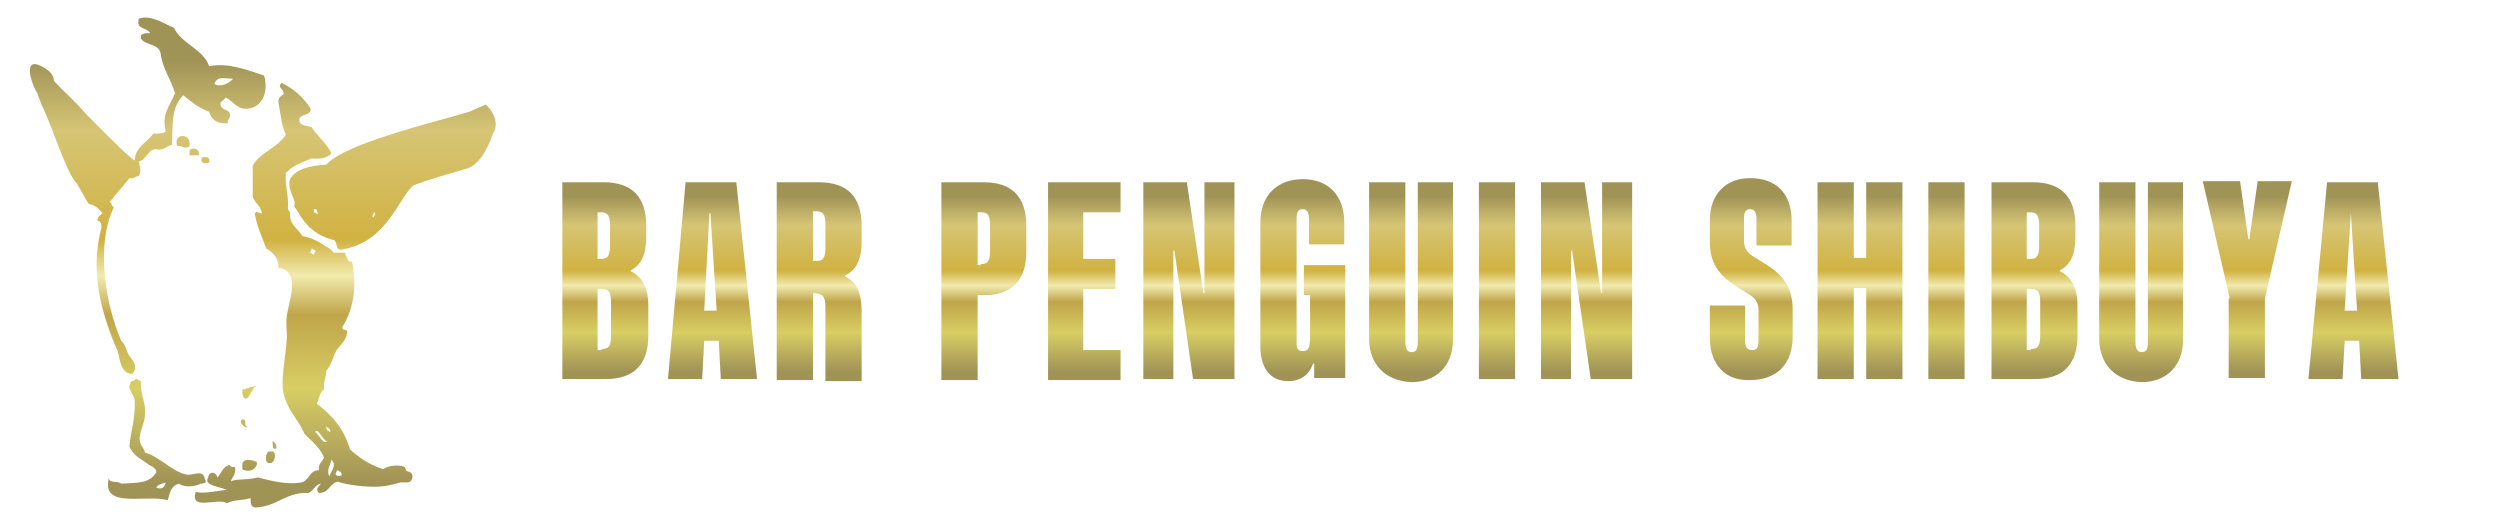 <svg data-name="レイヤー_1" xmlns="http://www.w3.org/2000/svg" xmlns:xlink="http://www.w3.org/1999/xlink" viewBox="0 0 241.4 50"><defs><linearGradient id="a" data-name="名称未設定グラデーション 542" x1="25.375" y1="49" x2="25.375" y2="1.692" gradientUnits="userSpaceOnUse"><stop offset=".051" stop-color="#a09356"/><stop offset=".243" stop-color="#d8ce64"/><stop offset=".393" stop-color="#c0a54a"/><stop offset=".473" stop-color="#f1ebae"/><stop offset=".546" stop-color="#d1b242"/><stop offset=".77" stop-color="#d6c575"/><stop offset=".912" stop-color="#a09356"/></linearGradient><linearGradient id="b" data-name="名称未設定グラデーション 542" x1="142.95" y1="36.9" x2="142.95" y2="17.2" xlink:href="#a"/></defs><path d="M18.3 14.1c-.4.4-.7-.1-1.2 0-.4-1.3 1.4-1.3 1.2 0zm0 .4v.5h.9c.1-.7-.6-.8-.9-.5zm1.9 1.2c.1-.5-.2-.6-.7-.5-.2.6.2.6.7.5zm3.2 21.9c0 .4 0 .9.4.9.4-.3.5-.9.9-1.2-.9.1-.8.3-1.3.3zm3.3 5.7c0-.3-.1-.6-.4-.7.1.3-.1.9.4.7zm-.5 1.4c.3-.1.5-.8.2-1.1h-.5c-.3.3-.4 1.3.3 1.1zm-2.8.2v.4c.6.4 1.5 0 1.4-.7-.5-.2-1.4-.4-1.4.3zM3.5 6.2C2.2 6 3.3 8.6 3.6 9c.1.4.3.7.4 1.1.9 1.7 2.4 6.6 3.4 7.6.4.6 1.1 2 1.2 2 .6.1 1 .5 1.3.9-.2.2-.5.3-.5.7.3 0 .4.3.4.7-1.2 4.3.1 8.6 1.6 12 .2.9.3 2.1 1.4 2.1.5-.7.2-1-.2-1.6-.4-.4-.4-1.2-.9-1.6-1.5-3.5-2.5-9.2-.7-12.9-.2 0-.2-.4-.4-.5.6-.8 1.3-1.5 1.9-2.3.5.1.5-.2.9-.2.3-.6.1-.8 0-1.4.8-.2.8-1.1 1.6-1.2.8.2 1-.3 1.6-.4.1-2-.1-3.6 1.1-4.8 1 .8 1.3 1.1 2.5 1.6.2.7.7 1.2 1.8 1.1-.1-.4.3-.4.2-.9-.1-.5-1-.3-.9-1.1.2-.2.4-.3.5-.5.7.4 1 1 1.8 1.1 1.6.1 2.4-1.5 1.9-3.2C24 6.8 22 6 20.2 6.4c-.6-1.7-2.6-2.1-3.4-3.7-1.1-.5-2.3-1.3-3.4-.9-.3 1.1.8.8 1.1 1.4-.5 0-1 0-.9.5.4.7 1.7.5 1.9 1.4.2 1.6 1 2.5 1.4 3.9-.5 1.3-1.3 1.9-.9 3.7-.2.2-.8.2-1.2.2-.6.9-1.7 1.2-1.8 2.6-.7-.4-4.5-4.3-4.8-4.6-.9-1.1-2-2-3-3.1 0-1.1-1.7-1.6-1.7-1.6zm19 1.4c-.3.4-1.2.9-1.8.5.3-.8.9-.5 1.8-.5zm1.4 33.6c-.4 0 0-.8-.5-.7-.5.2.4 1 .5.7zm-11.3-4.1c-.4.4.4 1 .4 1.6.1 1.8-.4 2.9-.5 4.4.4 1 1.3 1.3 1.9 1.8.2.1.7.3.7.7-.7 1.1-1.7 1-3.4 1.1-.3-.3-1.1 0-1.2-.5-.7 3 3.6 1.5 5.7 2.1.2-.7.3-1.4 1.1-1.6.5.4 1.5.3 2.1 0 0 0 .7 0 .4-.4-.2-1.1-1.1-.3-1.9-.5-1.3-.3-2.5-1.7-3.9-2.1-.1-.5-.5-.7-.5-1.2-.1-.8.5-1.6.5-2.5.1-1.2-.5-2-.4-3.2-.2 0-.2-.2-.5-.2-.2.3-.6.1-.5.5zm3.4 9.5c-.1.4-.3.7-.9.5.1-.3.5-.4.9-.5zm11.8-26.4c.1-1.4-.3-2.2-.2-3.5.8-.8 1.3-.9 2.5-1.4.9.1 1.6-.1 1.9-.5-.5-1-1.3-1.6-1.9-2.5-.4-.2-1.2-.1-1.2-.7 0-.7 1.1-.3 1.1-1.1-.7-1.1-1.6-1.9-2.8-2.5-.5.5.2.5.2 1.1-.3.2-.6.3-.5.9.2 1 .3 2.2.7 3-.8 1.3-2.5 1.7-3.2 3v3c.2.6.8.9.9 1.6-.5 0-.4-.3-.7 0 .2 1.3.7 2.2 1.1 3.4.7.4 1.2.9 1.2 1.9.7 0 1 .4 1.2.9.3 1.1-.2 2.4-.4 3.7-.1.7 0 1.4 0 2.1-.1 1.8-.5 3.5-.4 4.9.3 2.1 1.5 2.9 2.1 4.4.7.7 1.5 1.3 1.9 2.3-.2.4-.6.6-.5 1.2-1 0-.9 1.1-1.8 1.2-1.2.2-2.6-.1-4.1-.5-1.1.3-2.2.1-2.6.4.1-.5.5-.6.4-1.4-.2 0-.5 0-.5-.2-.7.1-.8.8-1.2 1.2-.1-.5-.8-.7-.9 0-.5.8 1.2.9 1.8 1.2-1 .1-2.1.4-3 .2-.6 1.9 2.2.5 3 1.1.8-.4 1.2-.2 2.3-.5 0 .5 0 .9.5.9 2.1-.1 2.9-1.5 5.1-1.4.5-.2.6-.8 1.2-.9-.2.3-.6.5-.2.9 1 0 1-.9 1.8-1.1.5.2 2 .5 3.5.5 1.1 0 1.8-.2 2.5-.4.5-.1 1 .2 1.2-.4.2-.6-.5-.7-.5-.7-.2-.1-.1-.3-.2-.4-.7-.3-1.7-.1-2.1.2-1.3-.4-2.3-1.1-3.2-1.9-.6-2-1.7-3.3-3.2-4.4.2-.5.3-1.2.7-1.4-.1-.8.2-1.1.2-1.8.5-.5.6-1.2.9-1.8.3-.6 1-1 1.1-1.8.2-.6-.6-.1-.4-.7 1-1.6 1.4-3.8.9-6.2-.5 0-.5-.5-.7-.9h-1.1c-.2-.4-.8-.6-1.2-.9-.5-.3-1.1-.6-1.8-.7-.4-.7-1.3-1.1-1.2-2.3m.8 0c.7 1.3 1.8 2.3 3.5 2.7.3.3.1 1 .7.9 4.3-.7 5.4-4.8 6.9-6.2 1.6-.6 3.4-1.1 5.1-1.6 1.7-.4 2.6-3.4 2.6-3.4.8-1.2-.4-2.6-.7-2.8l-1.6.7c-3.3 1-11.9 3-13.8 5.1-1.6.1-2.9.4-3.5 1.4-.3 1.2.7 2 .4 2.6m1.9.3c.4-.1.3.3.4.5-.1 0-.2-.2-.4-.2v-.3zm5.8.3c.3.1 0 .3 0 .5-.3-.1 0-.3 0-.5zm-6 3.5c.1 0 .2.2.4.2 0 .1-.2.2-.2.4-.1 0-.2-.2-.4-.2.1-.1.2-.2.2-.4zm1.4 17.2c.2.1.4.2.4.5-.3-.1-.4-.2-.4-.5zm-1.1.5c.4-.4.7.8 1.2.9-.4.4-.8-.7-1.2-.9zm1.6 2.7c.6.5-.1 1.2-.2 1.6-.3-.7.1-1 .2-1.6zm.6 1c.2.1.4.2.4.5-.7.2-.7-.2-.4-.5z" style="fill:url(#a)"/><path d="M54.3 17.6h4c2.7 0 4.1 1.4 4.1 4.2v1.1c0 1.7-.5 2.7-1.5 3.2v.1c1.1.5 1.7 1.6 1.7 3.3v2.9c0 2.8-1.4 4.2-4.1 4.2h-4.2v-19zM58 25c.7 0 .9-.3.9-1.3v-1.9c0-1-.2-1.3-.9-1.3h-.3V25h.3zm.1 8.7c.7 0 .9-.3.9-1.3v-3.2c0-1-.2-1.3-.9-1.3h-.4v5.9h.4v-.1zm8.1-16.1h4.9l2 19h-3.5l-.2-3.7H68l-.2 3.7h-3.3l1.7-19zm3 12.4-.6-9.4h-.1L68 30h1.2zm5.9-12.4h4c2.7 0 4.1 1.4 4.1 4.2v1.5c0 1.7-.5 2.8-1.6 3.3v.1c1.1.5 1.6 1.6 1.6 3.3v6.8h-3.5v-7.2c0-1-.3-1.3-1.2-1.3v8.4H75V17.6h.1zm3.7 7.6c.7 0 .9-.3.9-1.3v-2.2c0-1-.2-1.3-.9-1.3h-.3v4.8h.3zm12.1-7.6H95c2.7 0 4.1 1.4 4.1 4.2v2.5c0 2.8-1.4 4.2-4.1 4.2h-.6v8.2h-3.5V17.6zm3.8 7.9c.7 0 .9-.3.9-1.3v-2.4c0-1-.2-1.3-.9-1.3h-.3v5.1h.3v-.1zm6.5-7.9h7v2.9h-3.6V25h3.1v2.9h-3.1v5.9h3.6v2.9h-7V17.6zm9.2 0h4.2l1.6 10.7h.1V17.6h2.9v19h-4l-1.8-12.4h-.1v12.4h-2.9v-19zm11.3 15.8V21.5c0-2.6 1.6-4.2 4.1-4.2s4 1.6 4 4.2v2.1h-3.4v-2.4c0-.7-.2-1-.6-1-.5 0-.6.3-.6 1v12c0 .4.1.7.6.7.6 0 .7-.4.7-1.5v-3.9h-.6v-2.9h4v10.9h-3v-1.4h-.1c-.4 1.1-1.2 1.7-2.4 1.7-1.8 0-2.7-1.3-2.7-3.4zm10.5-.7V17.6h3.5V33c0 .7.2 1 .6 1s.6-.2.6-1V17.6h3.4v15.2c0 2.5-1.6 4.1-4 4.1-2.5-.1-4.1-1.7-4.1-4.2zm10.6-15.1h3.5v19h-3.5v-19zm6 0h4.2l1.6 10.7h.1V17.6h2.9v19h-4l-1.8-12.4h-.1v12.4h-2.9v-19zm16.3 15v-3.1h3.4v3.3c0 .7.2 1 .7 1s.6-.3.6-1V30c0-.7-.2-1.1-.8-1.5l-1.6-1c-1.6-1.1-2.3-2.3-2.3-4.2v-2c0-2.5 1.5-4.1 3.9-4.1 2.5 0 4 1.5 4 4.1v2.4h-3.4v-2.6c0-.6-.2-.9-.6-.9s-.6.2-.6.9v2.1c0 .7.2 1.1.8 1.5l1.6 1c1.6 1.1 2.3 2.3 2.3 4.2v2.6c0 2.6-1.5 4.2-4.1 4.2-2.4.1-3.9-1.5-3.9-4.1zm10.4-15h3.5v7.3h1.2v-7.3h3.5v19h-3.5v-8.8H179v8.8h-3.5v-19zm10.7 0h3.5v19h-3.5v-19zm6.1 0h4c2.7 0 4.1 1.4 4.1 4.2v1.1c0 1.7-.5 2.7-1.5 3.2v.1c1.1.5 1.7 1.6 1.7 3.3v2.9c0 2.8-1.4 4.2-4.1 4.2h-4.2v-19zM196 25c.7 0 .9-.3.9-1.3v-1.9c0-1-.2-1.3-.9-1.3h-.3V25h.3zm.1 8.7c.7 0 .9-.3.9-1.3v-3.2c0-1-.2-1.3-.9-1.3h-.4v5.9h.4v-.1zm6.6-1V17.6h3.5V33c0 .7.2 1 .6 1s.6-.2.6-1V17.6h3.4v15.2c0 2.5-1.6 4.1-4 4.1-2.5-.1-4.1-1.7-4.1-4.2zm12.6-3.9-2.6-11.3h3.6l.8 5.6h.1l.8-5.6h3.3l-2.6 11.3v7.7h-3.5v-7.7h.1zm9.4-11.2h4.9l2 19H228l-.2-3.7h-1.4l-.2 3.7h-3.3l1.8-19zm2.9 12.4-.6-9.4-.6 9.4h1.2z" style="fill:url(#b)"/></svg>